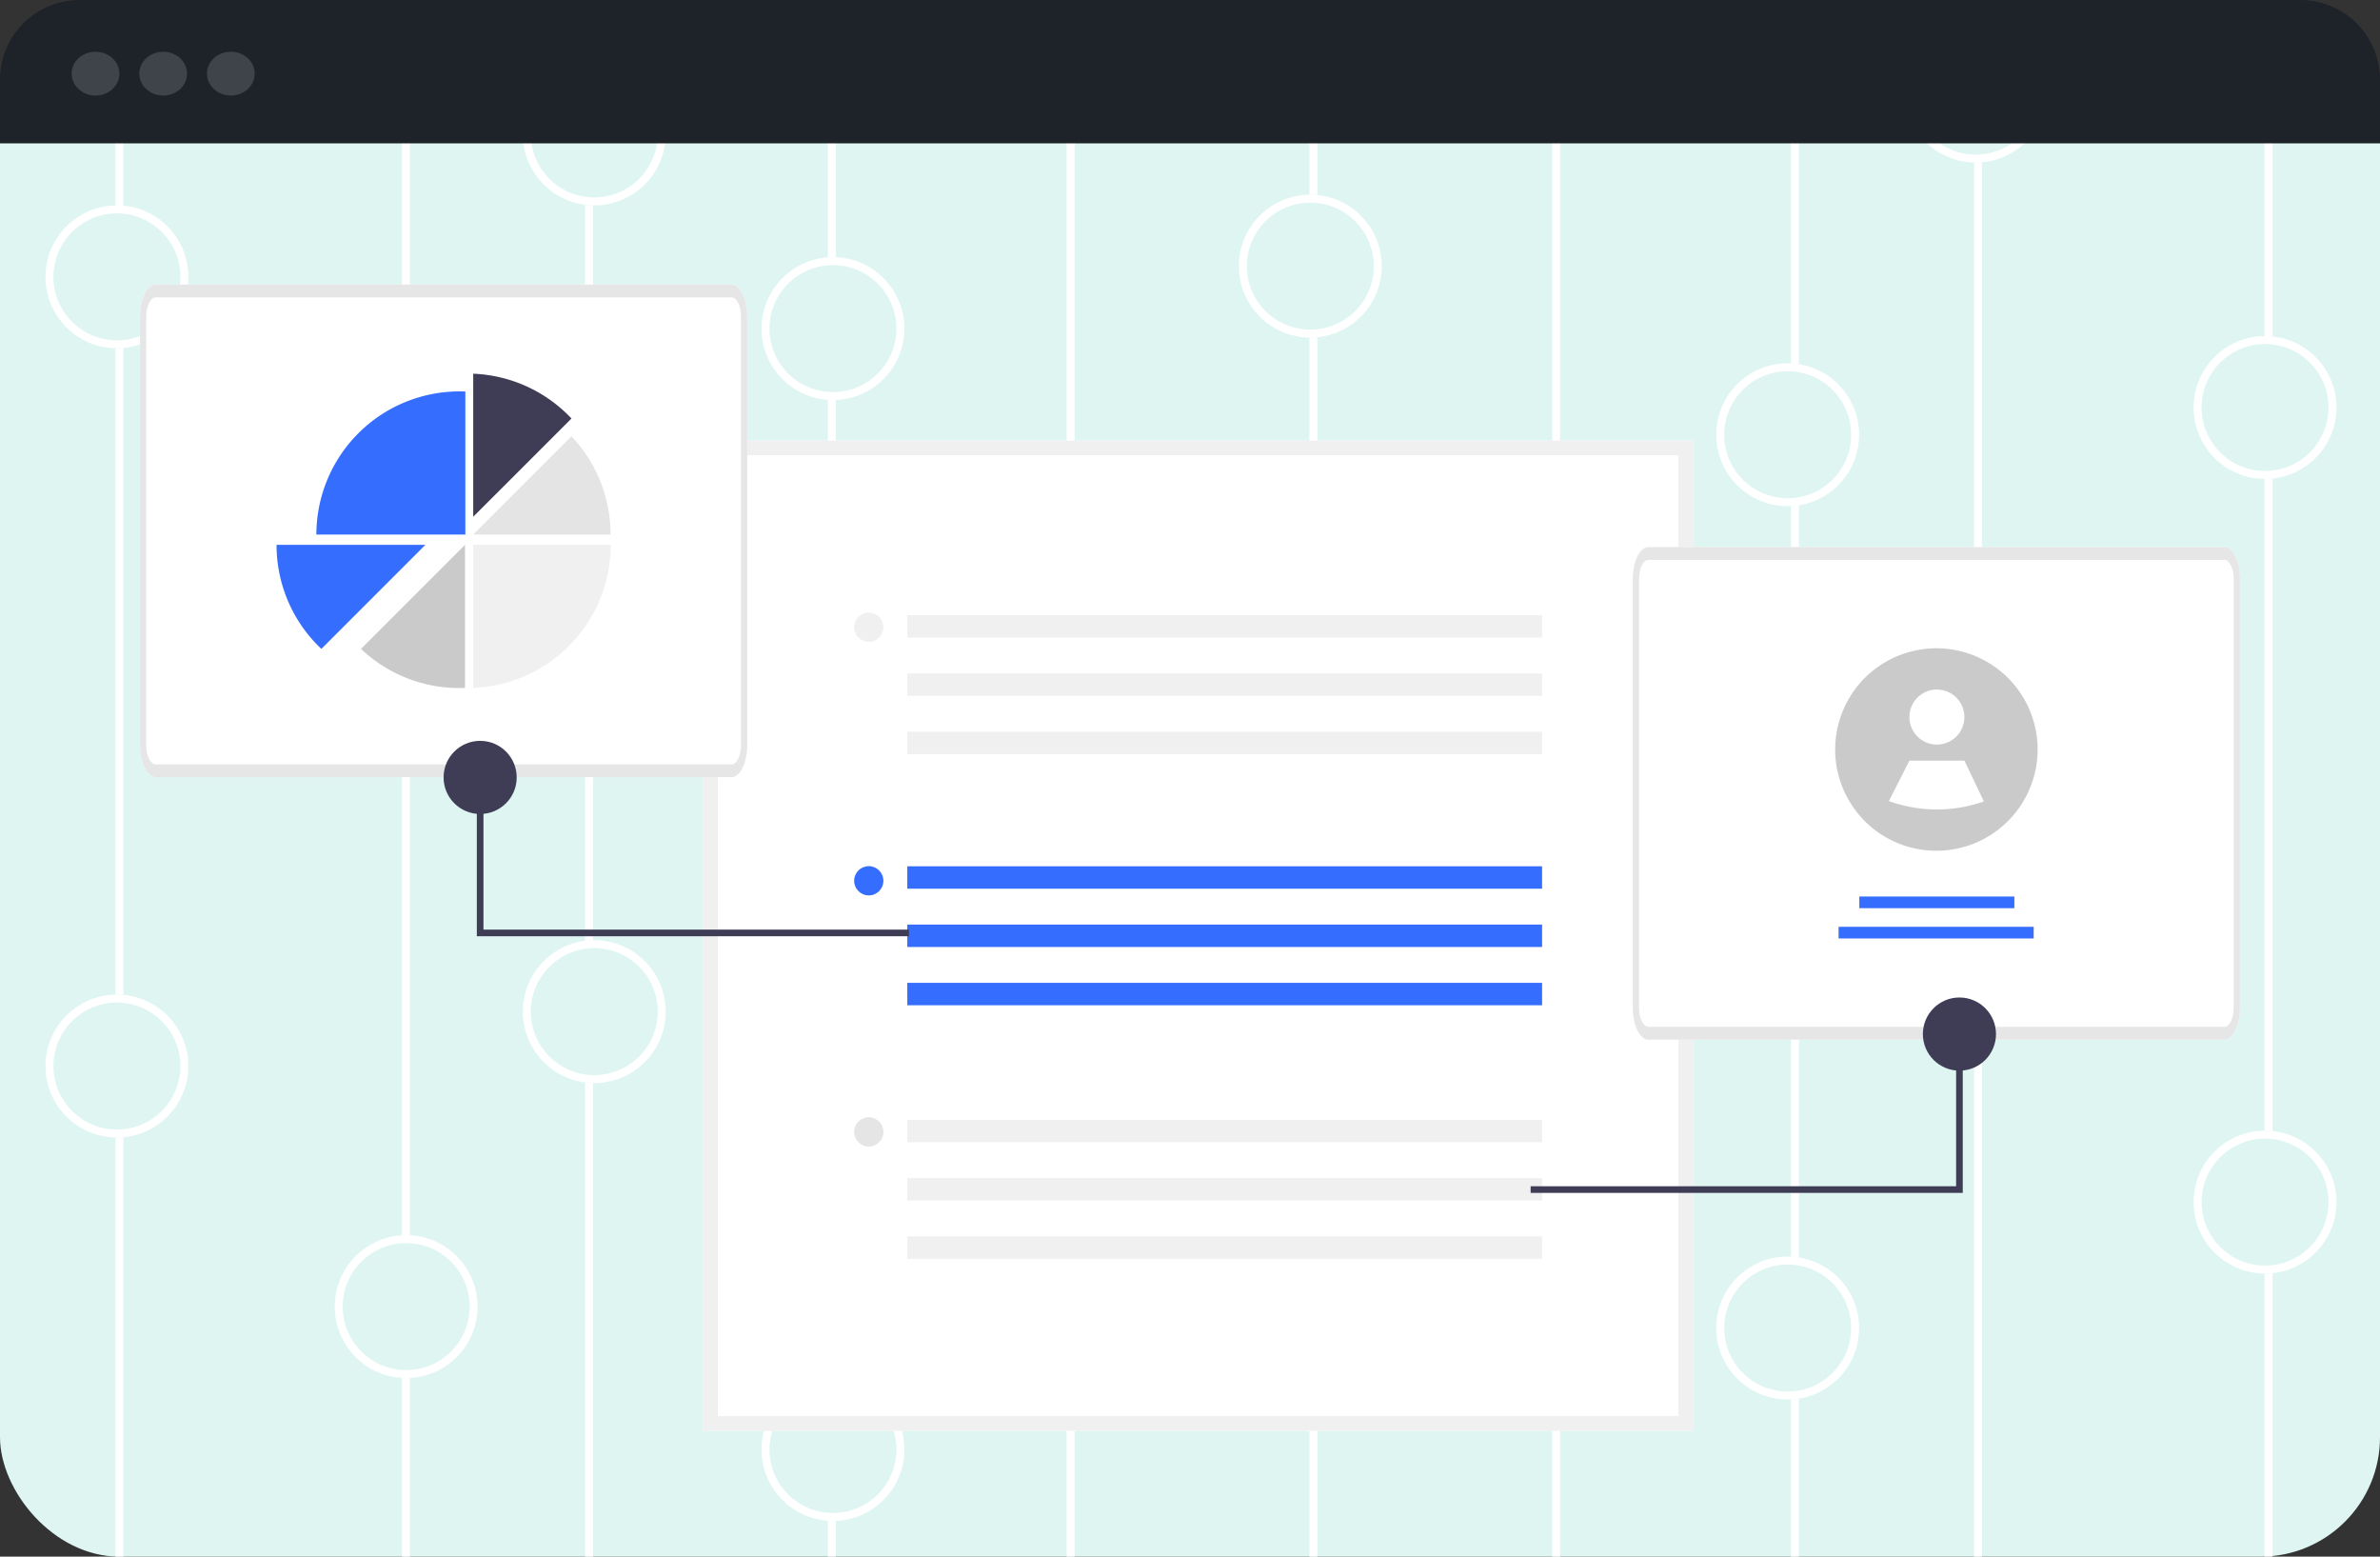 <svg xmlns="http://www.w3.org/2000/svg" width="598" height="391" viewBox="0 0 598 391">
  <rect x="0" y="0" width="598" height="391" fill="#333333" stroke="none"/>
  <g id="Group_16049" data-name="Group 16049" transform="translate(-960 -1302)">
    <g id="Group_16022" data-name="Group 16022" transform="translate(-6742.788 -3928)">
      <g id="Group_15463" data-name="Group 15463" transform="translate(7702.788 5230)">
        <rect id="Rectangle_17088" data-name="Rectangle 17088" width="598" height="391" rx="30" fill="#dff5f2"/>
      </g>
      <g id="Group_15464" data-name="Group 15464" transform="translate(7714.216 5230)">
        <line id="Line_788" data-name="Line 788" y2="391" transform="translate(18.572)" fill="none" stroke="#fff" stroke-width="2"/>
        <line id="Line_789" data-name="Line 789" y2="391" transform="translate(90.572)" fill="none" stroke="#fff" stroke-width="2"/>
        <line id="Line_790" data-name="Line 790" y2="391" transform="translate(136.572)" fill="none" stroke="#fff" stroke-width="2"/>
        <line id="Line_791" data-name="Line 791" y2="391" transform="translate(197.572)" fill="none" stroke="#fff" stroke-width="2"/>
        <line id="Line_792" data-name="Line 792" y2="391" transform="translate(257.572)" fill="none" stroke="#fff" stroke-width="2"/>
        <line id="Line_793" data-name="Line 793" y2="391" transform="translate(318.572)" fill="none" stroke="#fff" stroke-width="2"/>
        <line id="Line_794" data-name="Line 794" y2="391" transform="translate(379.572)" fill="none" stroke="#fff" stroke-width="2"/>
        <line id="Line_795" data-name="Line 795" y2="391" transform="translate(439.572)" fill="none" stroke="#fff" stroke-width="2"/>
        <line id="Line_796" data-name="Line 796" y2="391" transform="translate(485.572)" fill="none" stroke="#fff" stroke-width="2"/>
        <line id="Line_797" data-name="Line 797" y2="391" transform="translate(558.572)" fill="none" stroke="#fff" stroke-width="2"/>
        <g id="Ellipse_11130" data-name="Ellipse 11130" transform="translate(0 51.594)" fill="#dff5f2" stroke="#fff" stroke-width="2">
          <circle cx="17.946" cy="17.946" r="17.946" stroke="none"/>
          <circle cx="17.946" cy="17.946" r="16.946" fill="none"/>
        </g>
        <g id="Ellipse_11147" data-name="Ellipse 11147" transform="translate(0 249.829)" fill="#dff5f2" stroke="#fff" stroke-width="2">
          <circle cx="17.946" cy="17.946" r="17.946" stroke="none"/>
          <circle cx="17.946" cy="17.946" r="16.946" fill="none"/>
        </g>
        <g id="Ellipse_11131" data-name="Ellipse 11131" transform="translate(72.68 310.249)" fill="#dff5f2" stroke="#fff" stroke-width="2">
          <circle cx="17.946" cy="17.946" r="17.946" stroke="none"/>
          <circle cx="17.946" cy="17.946" r="16.946" fill="none"/>
        </g>
        <g id="Ellipse_11146" data-name="Ellipse 11146" transform="translate(72.68 126.111)" fill="#dff5f2" stroke="#fff" stroke-width="2">
          <circle cx="17.946" cy="17.946" r="17.946" stroke="none"/>
          <circle cx="17.946" cy="17.946" r="16.946" fill="none"/>
        </g>
        <g id="Ellipse_11132" data-name="Ellipse 11132" transform="translate(119.942 15.702)" fill="#dff5f2" stroke="#fff" stroke-width="2">
          <circle cx="17.946" cy="17.946" r="17.946" stroke="none"/>
          <circle cx="17.946" cy="17.946" r="16.946" fill="none"/>
        </g>
        <g id="Ellipse_11145" data-name="Ellipse 11145" transform="translate(119.942 236.158)" fill="#dff5f2" stroke="#fff" stroke-width="2">
          <circle cx="17.946" cy="17.946" r="17.946" stroke="none"/>
          <circle cx="17.946" cy="17.946" r="16.946" fill="none"/>
        </g>
        <g id="Ellipse_11133" data-name="Ellipse 11133" transform="translate(179.914 64.593)" fill="#dff5f2" stroke="#fff" stroke-width="2">
          <circle cx="17.946" cy="17.946" r="17.946" stroke="none"/>
          <circle cx="17.946" cy="17.946" r="16.946" fill="none"/>
        </g>
        <g id="Ellipse_11143" data-name="Ellipse 11143" transform="translate(179.914 153.452)" fill="#dff5f2" stroke="#fff" stroke-width="2">
          <circle cx="17.946" cy="17.946" r="17.946" stroke="none"/>
          <circle cx="17.946" cy="17.946" r="16.946" fill="none"/>
        </g>
        <g id="Ellipse_11144" data-name="Ellipse 11144" transform="translate(179.914 346.14)" fill="#dff5f2" stroke="#fff" stroke-width="2">
          <circle cx="17.946" cy="17.946" r="17.946" stroke="none"/>
          <circle cx="17.946" cy="17.946" r="16.946" fill="none"/>
        </g>
        <g id="Ellipse_11134" data-name="Ellipse 11134" transform="translate(239.885 264.866)" fill="#dff5f2" stroke="#fff" stroke-width="2">
          <circle cx="17.946" cy="17.946" r="17.946" stroke="none"/>
          <circle cx="17.946" cy="17.946" r="16.946" fill="none"/>
        </g>
        <g id="Ellipse_11142" data-name="Ellipse 11142" transform="translate(239.885 114.491)" fill="#dff5f2" stroke="#fff" stroke-width="2">
          <circle cx="17.946" cy="17.946" r="17.946" stroke="none"/>
          <circle cx="17.946" cy="17.946" r="16.946" fill="none"/>
        </g>
        <g id="Ellipse_11135" data-name="Ellipse 11135" transform="translate(299.856 48.902)" fill="#dff5f2" stroke="#fff" stroke-width="2">
          <circle cx="17.946" cy="17.946" r="17.946" stroke="none"/>
          <circle cx="17.946" cy="17.946" r="16.946" fill="none"/>
        </g>
        <g id="Ellipse_11136" data-name="Ellipse 11136" transform="translate(359.827 147.983)" fill="#dff5f2" stroke="#fff" stroke-width="2">
          <circle cx="17.946" cy="17.946" r="17.946" stroke="none"/>
          <circle cx="17.946" cy="17.946" r="16.946" fill="none"/>
        </g>
        <g id="Ellipse_11141" data-name="Ellipse 11141" transform="translate(359.827 236.158)" fill="#dff5f2" stroke="#fff" stroke-width="2">
          <circle cx="17.946" cy="17.946" r="17.946" stroke="none"/>
          <circle cx="17.946" cy="17.946" r="16.946" fill="none"/>
        </g>
        <g id="Ellipse_11137" data-name="Ellipse 11137" transform="translate(419.798 315.633)" fill="#dff5f2" stroke="#fff" stroke-width="2">
          <circle cx="17.946" cy="17.946" r="17.946" stroke="none"/>
          <circle cx="17.946" cy="17.946" r="16.946" fill="none"/>
        </g>
        <g id="Ellipse_11149" data-name="Ellipse 11149" transform="translate(419.798 91.251)" fill="#dff5f2" stroke="#fff" stroke-width="2">
          <circle cx="17.946" cy="17.946" r="17.946" stroke="none"/>
          <circle cx="17.946" cy="17.946" r="16.946" fill="none"/>
        </g>
        <g id="Ellipse_11138" data-name="Ellipse 11138" transform="translate(467.061 4.935)" fill="#dff5f2" stroke="#fff" stroke-width="2">
          <circle cx="17.946" cy="17.946" r="17.946" stroke="none"/>
          <circle cx="17.946" cy="17.946" r="16.946" fill="none"/>
        </g>
        <g id="Ellipse_11140" data-name="Ellipse 11140" transform="translate(467.061 191.046)" fill="#dff5f2" stroke="#fff" stroke-width="2">
          <circle cx="17.946" cy="17.946" r="17.946" stroke="none"/>
          <circle cx="17.946" cy="17.946" r="16.946" fill="none"/>
        </g>
        <g id="Ellipse_11139" data-name="Ellipse 11139" transform="translate(539.741 84.415)" fill="#dff5f2" stroke="#fff" stroke-width="2">
          <circle cx="17.946" cy="17.946" r="17.946" stroke="none"/>
          <circle cx="17.946" cy="17.946" r="16.946" fill="none"/>
        </g>
        <g id="Ellipse_11148" data-name="Ellipse 11148" transform="translate(539.741 284.005)" fill="#dff5f2" stroke="#fff" stroke-width="2">
          <circle cx="17.946" cy="17.946" r="17.946" stroke="none"/>
          <circle cx="17.946" cy="17.946" r="16.946" fill="none"/>
        </g>
      </g>
      <path id="Rectangle_17087" data-name="Rectangle 17087" d="M20,0H578a20,20,0,0,1,20,20V36a0,0,0,0,1,0,0H0a0,0,0,0,1,0,0V20A20,20,0,0,1,20,0Z" transform="translate(7702.788 5230)" fill="#1e232a"/>
      <ellipse id="Ellipse_11127" data-name="Ellipse 11127" cx="6" cy="5.5" rx="6" ry="5.5" transform="translate(7720.788 5243)" fill="#3f444b"/>
      <ellipse id="Ellipse_11128" data-name="Ellipse 11128" cx="6" cy="5.5" rx="6" ry="5.5" transform="translate(7737.788 5243)" fill="#3f444b"/>
      <ellipse id="Ellipse_11129" data-name="Ellipse 11129" cx="6" cy="5.5" rx="6" ry="5.5" transform="translate(7754.788 5243)" fill="#3f444b"/>
    </g>
    <g id="Group_16023" data-name="Group 16023" transform="translate(376.002 -405.621)">
      <path id="Path_23492" data-name="Path 23492" d="M626.546,569.006h-248.7v-248.7h248.7Z" transform="translate(382.839 1497.997)" fill="#fff"/>
      <path id="Path_23493" data-name="Path 23493" d="M626.546,569.006h-248.7v-248.7h248.7Zm-245.023-3.674H622.872V323.984H381.523Z" transform="translate(382.839 1497.997)" fill="#f0f0f0"/>
      <rect id="Rectangle_17207" data-name="Rectangle 17207" width="159.497" height="5.63" transform="translate(811.966 1925.218)" fill="#356dff"/>
      <rect id="Rectangle_17208" data-name="Rectangle 17208" width="159.497" height="5.63" transform="translate(811.966 1939.858)" fill="#356dff"/>
      <rect id="Rectangle_17209" data-name="Rectangle 17209" width="159.497" height="5.63" transform="translate(811.966 1954.496)" fill="#356dff"/>
      <circle id="Ellipse_11214" data-name="Ellipse 11214" cx="3.674" cy="3.674" r="3.674" transform="translate(798.61 1925.184)" fill="#356dff"/>
      <rect id="Rectangle_17210" data-name="Rectangle 17210" width="159.497" height="5.63" transform="translate(811.966 1862.14)" fill="#f0f0f0"/>
      <rect id="Rectangle_17211" data-name="Rectangle 17211" width="159.497" height="5.63" transform="translate(811.966 1876.778)" fill="#f0f0f0"/>
      <rect id="Rectangle_17212" data-name="Rectangle 17212" width="159.497" height="5.63" transform="translate(811.966 1891.418)" fill="#f0f0f0"/>
      <circle id="Ellipse_11215" data-name="Ellipse 11215" cx="3.674" cy="3.674" r="3.674" transform="translate(798.61 1861.493)" fill="#f0f0f0"/>
      <rect id="Rectangle_17213" data-name="Rectangle 17213" width="159.497" height="5.63" transform="translate(811.966 1988.91)" fill="#f0f0f0"/>
      <rect id="Rectangle_17214" data-name="Rectangle 17214" width="159.497" height="5.63" transform="translate(811.966 2003.548)" fill="#f0f0f0"/>
      <rect id="Rectangle_17215" data-name="Rectangle 17215" width="159.497" height="5.63" transform="translate(811.966 2018.187)" fill="#f0f0f0"/>
      <circle id="Ellipse_11216" data-name="Ellipse 11216" cx="3.674" cy="3.674" r="3.674" transform="translate(798.61 1988.263)" fill="#e5e5e5"/>
      <path id="Path_138" data-name="Path 138" d="M845.315,480.521H700.61c-2.168-.005-3.925-3.6-3.928-8.036V364.832c0-4.436,1.76-8.029,3.928-8.036H845.315c2.168.005,3.925,3.6,3.928,8.036V472.484C849.241,476.92,847.48,480.516,845.315,480.521Z" transform="translate(297.57 1488.239)" fill="#fff"/>
      <path id="Path_138-2" data-name="Path 138" d="M845.315,480.521H700.61c-2.168-.005-3.925-3.6-3.928-8.036V364.832c0-4.436,1.76-8.029,3.928-8.036H845.315c2.168.005,3.925,3.6,3.928,8.036V472.484C849.241,476.92,847.48,480.516,845.315,480.521ZM700.61,360.01c-1.3,0-2.355,2.16-2.357,4.822V472.484c0,2.661,1.056,4.819,2.357,4.822H845.315c1.3,0,2.355-2.16,2.357-4.822V364.832c0-2.662-1.056-4.819-2.357-4.822Z" transform="translate(297.57 1488.239)" fill="#e6e6e6"/>
      <rect id="Rectangle_17216" data-name="Rectangle 17216" width="38.951" height="2.928" transform="translate(1051.174 1932.812)" fill="#356dff"/>
      <rect id="Rectangle_17217" data-name="Rectangle 17217" width="49.02" height="2.928" transform="translate(1045.962 1940.42)" fill="#356dff"/>
      <path id="Path_23494" data-name="Path 23494" d="M816.957,416.919a25.442,25.442,0,0,1-37.492,22.4l0,0a25.434,25.434,0,1,1,37.5-22.393Z" transform="translate(279.009 1478.962)" fill="#cacaca"/>
      <circle id="Ellipse_11217" data-name="Ellipse 11217" cx="6.914" cy="6.914" r="6.914" transform="translate(1063.749 1880.819)" fill="#fff"/>
      <path id="Path_23495" data-name="Path 23495" d="M808.389,440.274a35.636,35.636,0,0,1-23.865-.092l0,0,5.151-10.167H803.5Z" transform="translate(274.079 1468.659)" fill="#fff"/>
      <path id="Path_23496" data-name="Path 23496" d="M560.144,321.167H668.721V273.559H667.05V319.5H560.144Z" transform="translate(408.441 1686.088)" fill="#3f3d56"/>
      <circle id="Ellipse_11218" data-name="Ellipse 11218" cx="9.187" cy="9.187" r="9.187" transform="translate(1067.14 1958.173)" fill="#3f3d56"/>
      <path id="Path_138-3" data-name="Path 138" d="M333.315,390.522H188.61c-2.168-.006-3.925-3.6-3.928-8.036V274.832c0-4.436,1.76-8.029,3.928-8.036H333.315c2.168.005,3.925,3.6,3.928,8.036V382.484C337.241,386.92,335.48,390.516,333.315,390.522Z" transform="translate(434.5 1512.309)" fill="#fff"/>
      <path id="Path_138-4" data-name="Path 138" d="M333.315,390.522H188.61c-2.168-.006-3.925-3.6-3.928-8.036V274.832c0-4.436,1.76-8.029,3.928-8.036H333.315c2.168.005,3.925,3.6,3.928,8.036V382.484C337.241,386.92,335.48,390.516,333.315,390.522ZM188.61,270.01c-1.3,0-2.355,2.16-2.357,4.822V382.484c0,2.662,1.056,4.819,2.357,4.822H333.315c1.3,0,2.355-2.16,2.357-4.822V274.832c0-2.662-1.056-4.819-2.357-4.822Z" transform="translate(434.5 1512.309)" fill="#e6e6e6"/>
      <path id="Path_23497" data-name="Path 23497" d="M323.651,308.6a35.858,35.858,0,0,0-24.688-11.245v35.932Z" transform="translate(403.937 1504.136)" fill="#3f3d56"/>
      <path id="Path_23498" data-name="Path 23498" d="M323.651,318.813,298.963,343.5h34.5A35.839,35.839,0,0,0,323.651,318.813Z" transform="translate(403.937 1498.398)" fill="#e4e4e4"/>
      <path id="Path_23499" data-name="Path 23499" d="M333.5,356.038a36.064,36.064,0,0,1-.619,6.676c-.032.174-.066.347-.1.519a35.673,35.673,0,0,1-4.162,10.907c-.1.181-.213.363-.322.541v0a36.074,36.074,0,0,1-7.222,8.544c-.141.123-.281.244-.423.363a35.808,35.808,0,0,1-21.69,8.381V356.038Z" transform="translate(403.937 1488.442)" fill="#f0f0f0"/>
      <path id="Path_23500" data-name="Path 23500" d="M285.178,392c.478,0,.952-.012,1.425-.031V356.037l-26.133,26.132A35.839,35.839,0,0,0,285.178,392Z" transform="translate(414.231 1488.442)" fill="#cacaca"/>
      <path id="Path_23501" data-name="Path 23501" d="M281.135,303.419a35.964,35.964,0,0,0-35.965,35.964H282.6V303.451C282.112,303.432,281.625,303.419,281.135,303.419Z" transform="translate(418.323 1502.514)" fill="#356dff"/>
      <path id="Path_23502" data-name="Path 23502" d="M268.9,356.038,261.34,363.6l-.247.247-.005.005-6.594,6.592-.251.251-7.124,7.124-.251.251v0l-4.1,4.1a35.861,35.861,0,0,1-11.258-26.131Z" transform="translate(421.976 1488.442)" fill="#356dff"/>
      <path id="Path_23503" data-name="Path 23503" d="M307.274,233.167H198.7V185.559h1.67V231.5H307.274Z" transform="translate(505.106 1709.623)" fill="#3f3d56"/>
      <circle id="Ellipse_11219" data-name="Ellipse 11219" cx="9.187" cy="9.187" r="9.187" transform="translate(695.452 1893.708)" fill="#3f3d56"/>
    </g>
  </g>
</svg>
